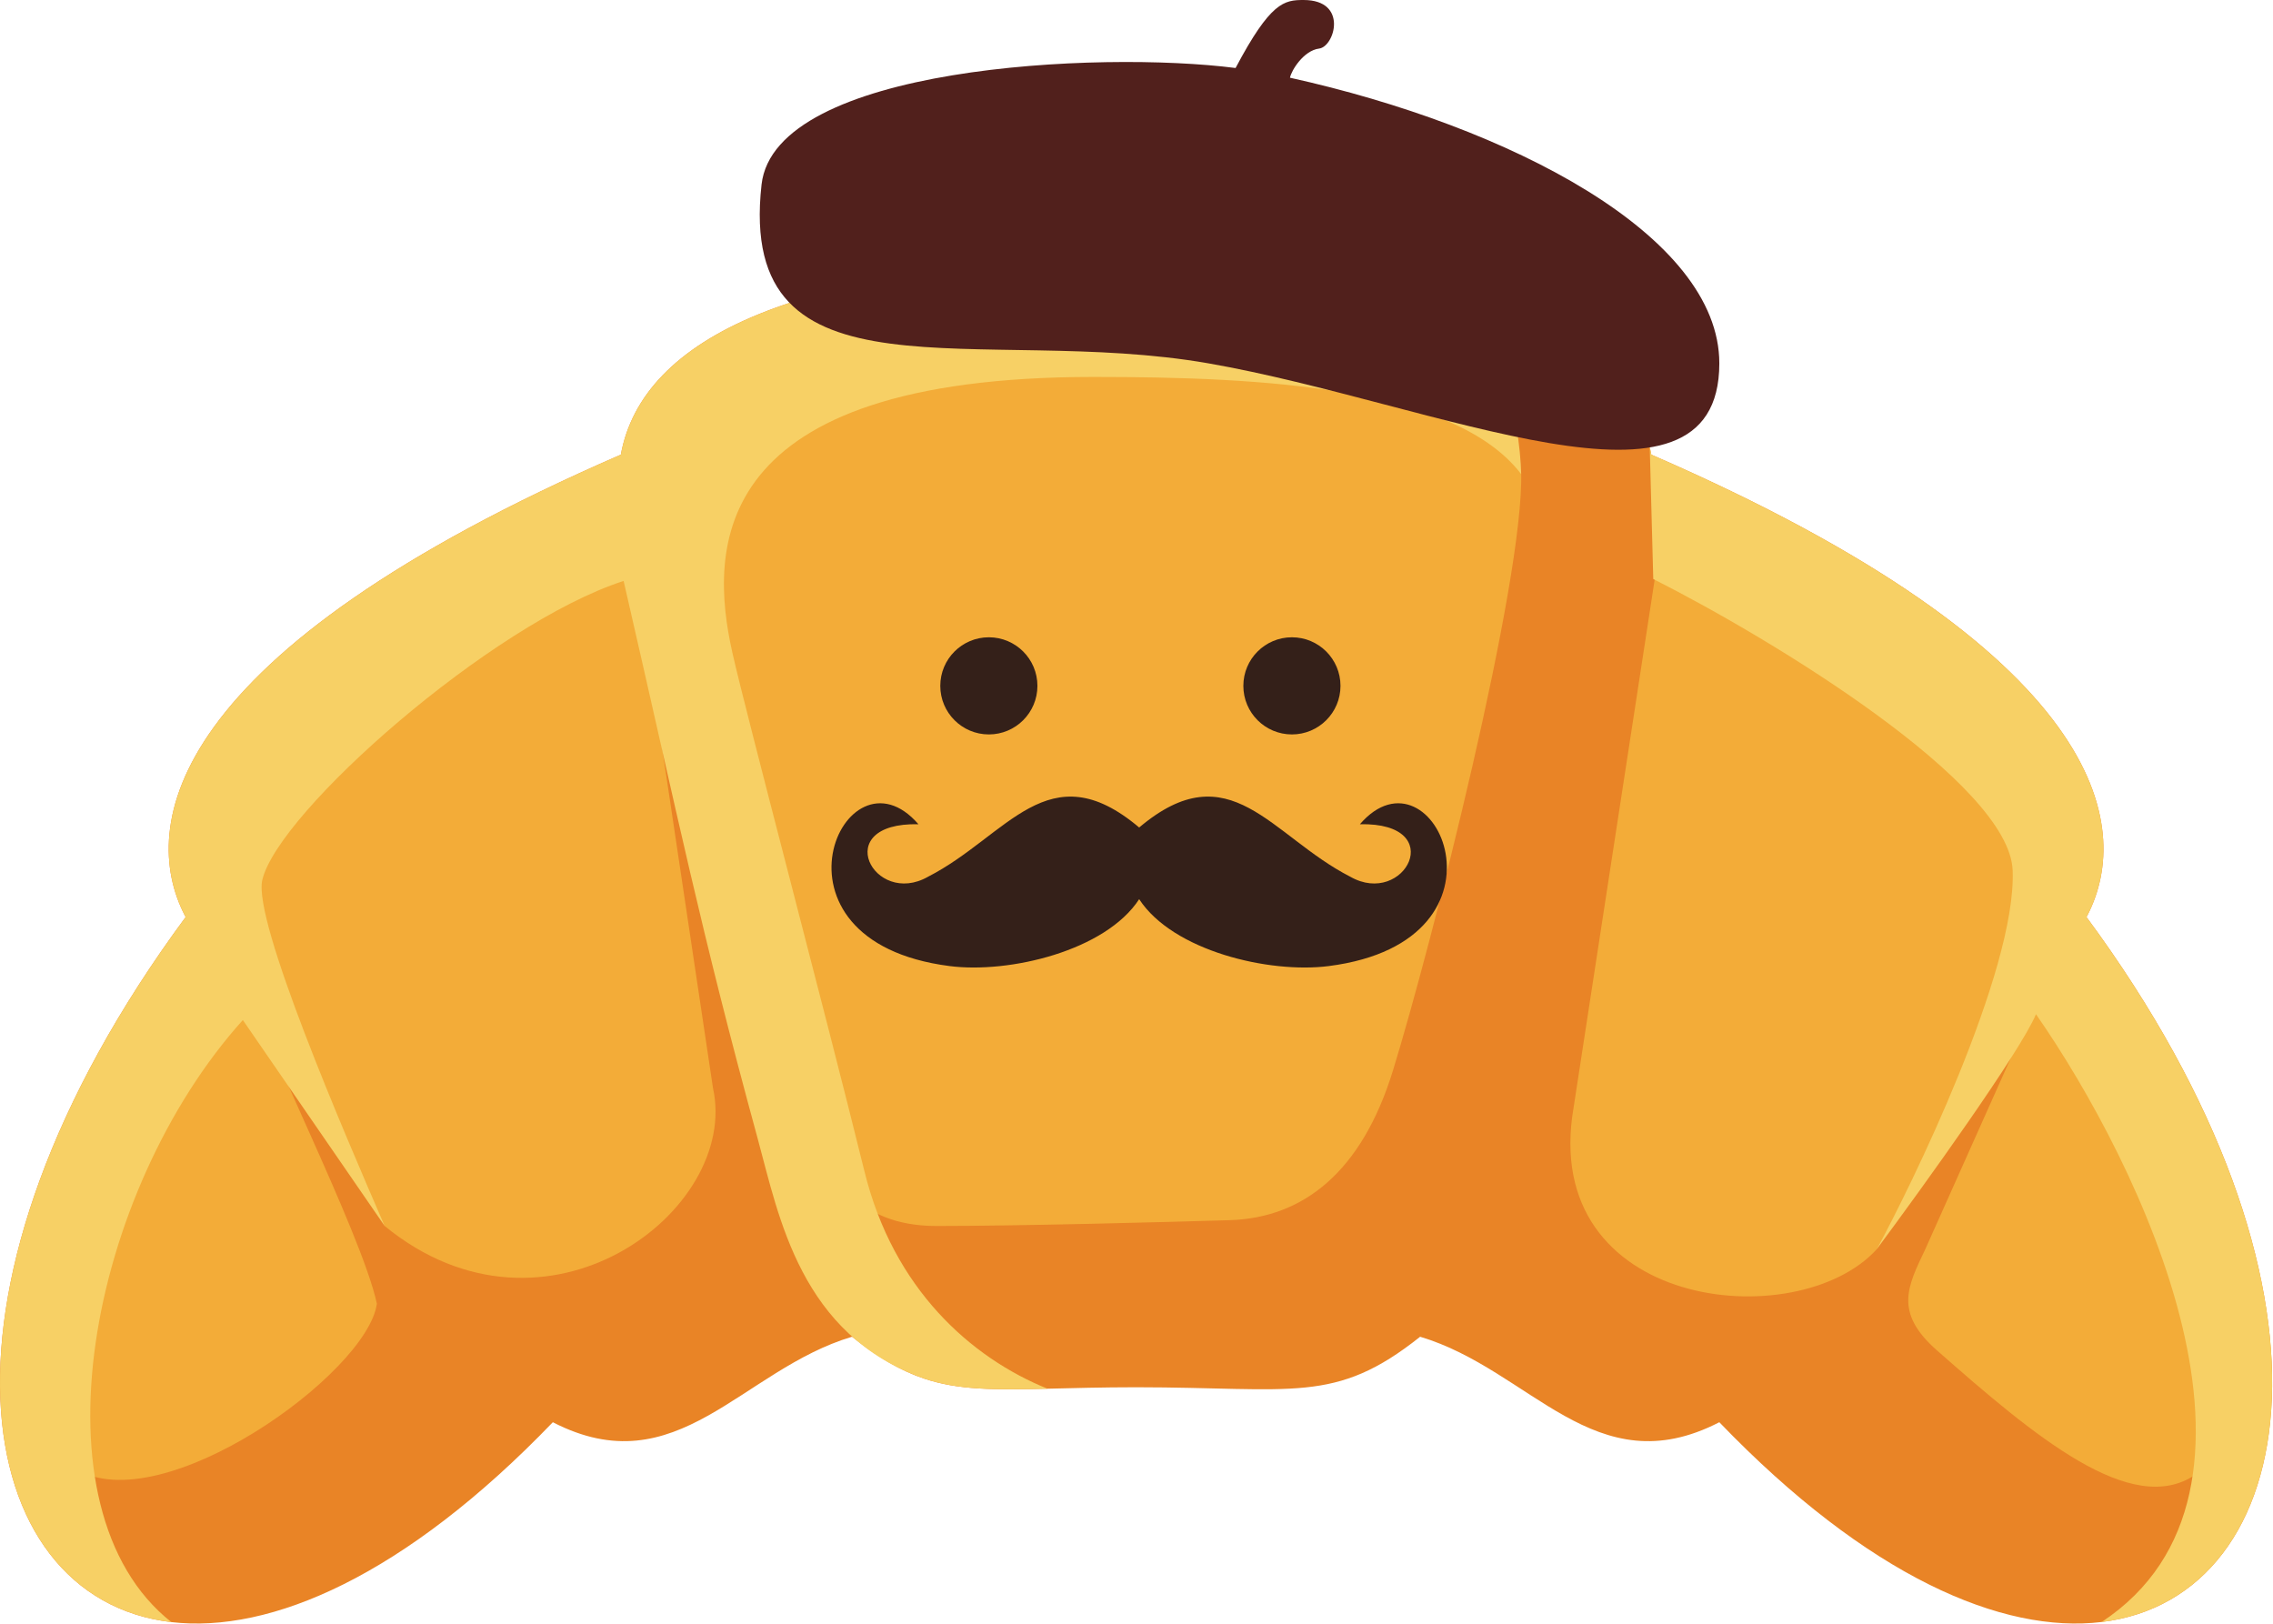 <svg width="585" height="418" viewBox="0 0 585 418" fill="none" xmlns="http://www.w3.org/2000/svg">
<path d="M292.783 67.002C324.082 67.045 349.269 69.659 368.945 74.384C402.747 82.5 420.282 96.843 424.595 115.07C424.746 115.709 424.881 116.352 425 117C542.574 168.098 548.908 212.797 537.278 235.469L537 236C607.061 330.868 592.842 411.127 540.903 417.409C515.373 420.498 480.728 405.711 442.5 366C410.5 382.5 394 352.5 365.5 344C343.57 361.444 333.067 357.029 292.392 357.001C283.493 357.007 276.038 357.223 269.592 357.375C255.826 357.698 246.659 357.725 237.85 354.78C231.929 352.8 226.17 349.478 219.283 344C190.783 352.5 174.283 382.5 142.283 366C104.165 405.597 69.611 420.412 44.101 417.436C-8.019 411.355 -22.378 331.003 47.783 236L47.505 235.469C35.876 212.797 42.209 168.098 159.783 117C165.267 87.09 205.044 67.119 292 67C292.131 67 292.261 67.001 292.392 67.001C292.522 67.001 292.653 67.002 292.783 67.002Z" fill="#E98426"/>
<path d="M97 335.5C94.5 353.5 41.5 391.5 19.5 378L13 343L28 283L65.5 257C65.5 263.5 93 317 97 335.5Z" fill="#F3AC38"/>
<path d="M183.5 280L166 163L162 136L115.5 156L65 199L59 239L99 315.5C140.5 349.5 190.5 311.5 183.5 280Z" fill="#F3AC38"/>
<path d="M241 315.5C219.8 315.5 213.5 301.5 213 294.5L204.5 275.5L174 166L184 111.5L255 87L361 88.5L391.5 121.5C392.3 149.5 368.277 243.725 358.5 275.5C350.5 301.5 335.5 313.418 316.5 314C300.167 314.5 262.2 315.5 241 315.5Z" fill="#F3AC38"/>
<path d="M405 285C396 337 462.5 344 483 321.5L511.5 271.5L530.5 226.5L505.5 181L427.5 138.5L405 285Z" fill="#F3AC38"/>
<path d="M495.5 321.5L523 260L538.5 265L565 312L576 369.5L565 379.5C548.6 390.7 523.5 369.5 498.5 347.5C487.352 337.69 491 331 495.5 321.5Z" fill="#F3AC38"/>
<path d="M518 224C517.139 201.613 456.5 164.667 425.5 149L424.595 115.07C424.746 115.709 424.881 116.352 425 117C542.574 168.098 548.908 212.797 537.278 235.469L537 236C607.061 330.868 592.842 411.127 540.903 417.409C591.74 383.862 550.922 299.669 524 261C520 270.6 495 305.333 483 321.5C491.5 306 519 250 518 224Z" fill="#F7D065"/>
<path d="M99 315.5L62.5 262.5C22.988 306.349 7.158 388.277 44.101 417.436C-8.019 411.355 -22.378 331.003 47.783 236L47.505 235.469C35.876 212.797 42.209 168.098 159.783 117C165.267 87.09 205.044 67.121 292 67.002L292.094 67.002L292.188 67.001C292.256 67.001 292.324 67.001 292.392 67.001C292.522 67.001 292.653 67.002 292.783 67.002C324.082 67.045 349.269 69.659 368.945 74.384C386.165 80.919 391.184 108.57 391.5 122C374.3 99.6 325 97 281.5 97C182.3 97 182.425 141 188.5 168C192.1 184 212.413 260.522 222.5 301.5C229.942 331.734 249.934 349.42 269.592 357.375C255.826 357.698 246.659 357.725 237.85 354.78C206 343.5 200.536 313.298 195 293C180 238 175 212.5 160.5 149.5C126.5 160.5 71.5 209 67.5 226.5C65.094 237.028 88.5 291.333 99 315.5Z" fill="#F7D065"/>
<path d="M196 47.5C199.418 17 283 13 318 17.5C327 0.5 330.5 0 335.5 0C347.043 0 343.5 12 339.5 12.5C335.5 13 332.333 18.167 332 20C388.5 32.5 442.5 60.5 442.5 93.5C442.5 138 369.5 103.697 311 93.5C252.5 83.303 189.5 105.5 196 47.5Z" fill="#51201C"/>
<path d="M238.874 225.608C259.32 215.136 269.818 193.226 293.187 212.951C316.556 193.225 327.054 215.136 347.5 225.608C361.5 233.608 373 211.608 350 212.108C369 190.109 392.5 242.108 342 248.608C326.61 250.589 301.858 244.692 293.187 231.394C284.515 244.691 259.764 250.589 244.374 248.608C193.874 242.108 217.374 190.109 236.374 212.108C213.374 211.608 224.874 233.608 238.874 225.608Z" fill="#342019"/>
<path d="M267 176.5C267 183.404 261.404 189 254.5 189C247.596 189 242 183.404 242 176.5C242 169.596 247.596 164 254.5 164C261.404 164 267 169.596 267 176.5Z" fill="#342019"/>
<path d="M345 176.5C345 183.404 339.404 189 332.5 189C325.596 189 320 183.404 320 176.5C320 169.596 325.596 164 332.5 164C339.404 164 345 169.596 345 176.5Z" fill="#342019"/>
</svg>
